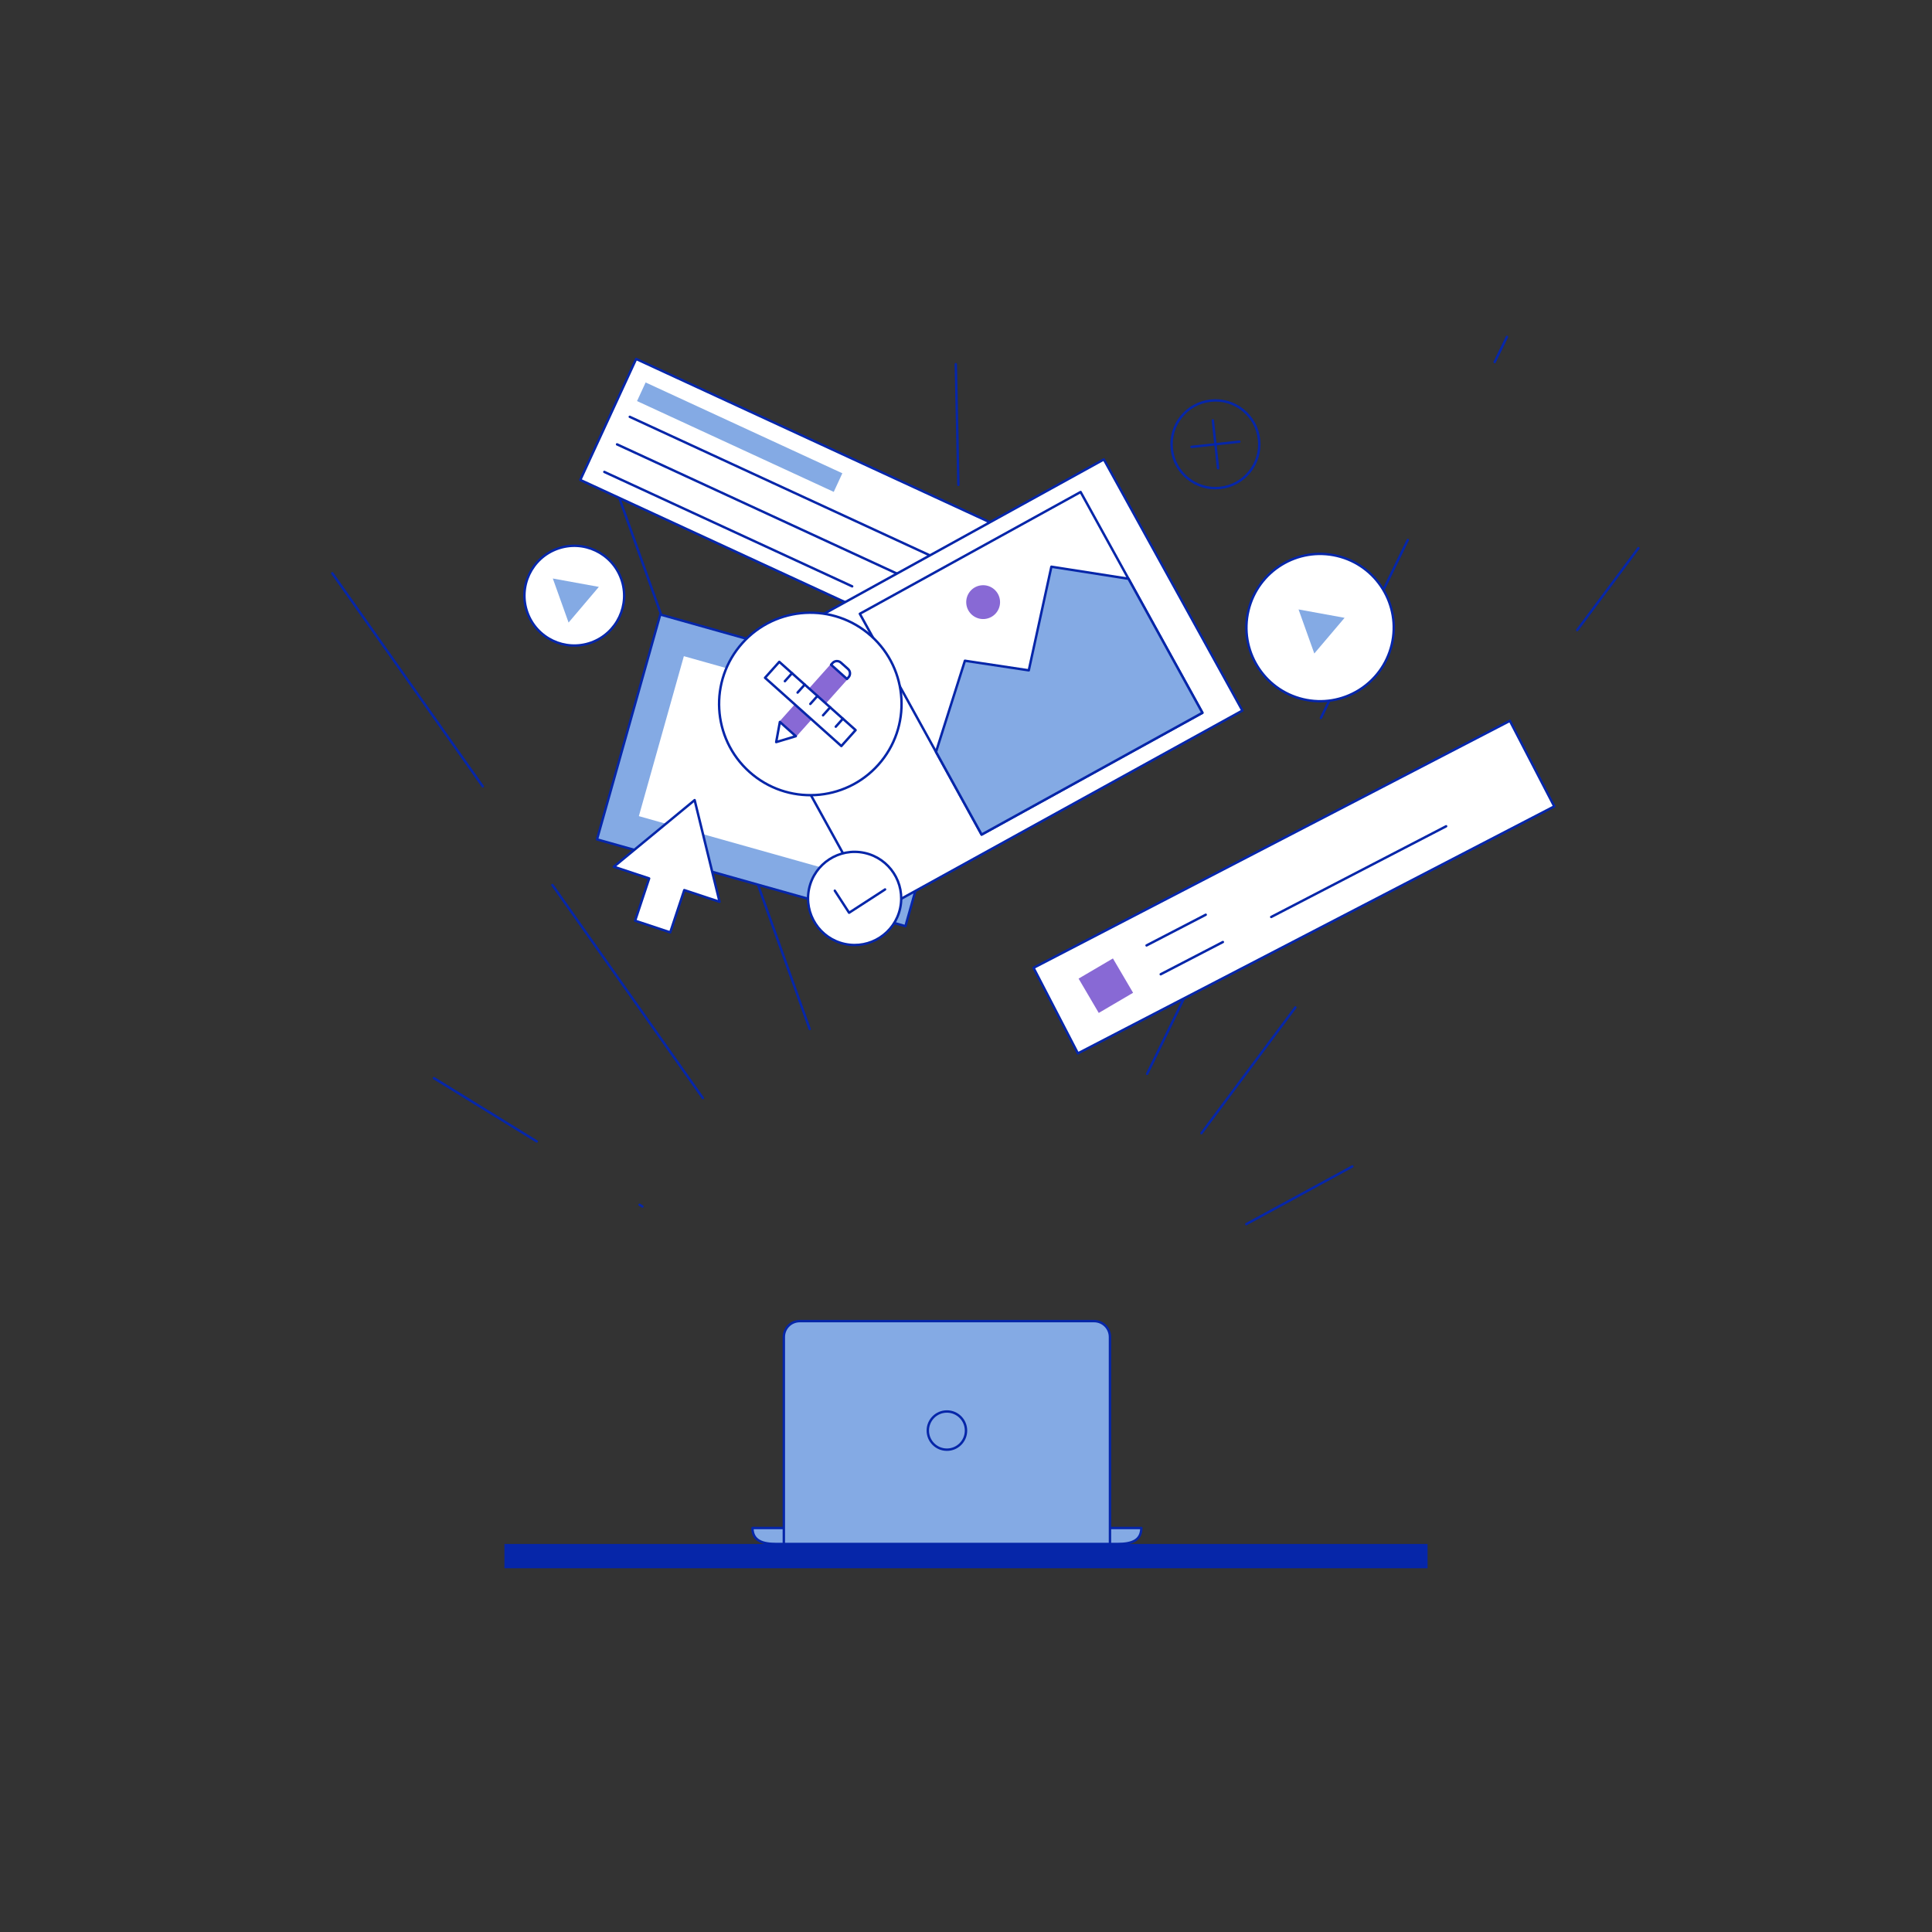 <svg width="1600" height="1600" viewBox="0 0 1600 1600" fill="none" xmlns="http://www.w3.org/2000/svg">
<rect x="0" y="0" width="1600" height="1600" fill="#333333" stroke="none"/>
<g clip-path="url(#clip0_40000055_9009)">
<mask id="mask0_40000055_9009" style="mask-type:luminance" maskUnits="userSpaceOnUse" x="0" y="0" width="1600" height="1600">
<path d="M1600 0H0V1600H1600V0Z" fill="white"/>
</mask>
<g mask="url(#mask0_40000055_9009)">
<mask id="mask1_40000055_9009" style="mask-type:luminance" maskUnits="userSpaceOnUse" x="0" y="0" width="1600" height="1600">
<path d="M1600 0H0V1600H1600V0Z" fill="white"/>
</mask>
<g mask="url(#mask1_40000055_9009)">
<mask id="mask2_40000055_9009" style="mask-type:luminance" maskUnits="userSpaceOnUse" x="188" y="188" width="1224" height="1224">
<path d="M1412 188H188V1412H1412V188Z" fill="white"/>
</mask>
<g mask="url(#mask2_40000055_9009)">
<mask id="mask3_40000055_9009" style="mask-type:luminance" maskUnits="userSpaceOnUse" x="188" y="188" width="1224" height="1224">
<path d="M188 188H1412V1412H188V188Z" fill="white"/>
</mask>
<g mask="url(#mask3_40000055_9009)">
<path d="M1032.12 1013.8L1152.13 948.474" stroke="#0626A9" stroke-width="2" stroke-linecap="round" stroke-linejoin="round" stroke-dasharray="100 100"/>
<path d="M995.014 938.461L1356.84 453.973" stroke="#0626A9" stroke-width="2" stroke-linecap="round" stroke-linejoin="round" stroke-dasharray="130 130"/>
<path d="M949.995 889.328L1248.01 278.975" stroke="#0626A9" stroke-width="2" stroke-linecap="round" stroke-linejoin="round" stroke-dasharray="164 164"/>
<path d="M793.701 401.559L790.071 232.303" stroke="#0626A9" stroke-width="2" stroke-linecap="round" stroke-linejoin="round" stroke-dasharray="100 100"/>
<path d="M670.553 852.192L469.23 290.583" stroke="#0626A9" stroke-width="2" stroke-linecap="round" stroke-linejoin="round" stroke-dasharray="150 210"/>
<path d="M275.201 474.803L585.88 914.763" stroke="#0626A9" stroke-width="2" stroke-linecap="round" stroke-linejoin="round" stroke-dasharray="216 100"/>
<path d="M359.379 892.868L531.989 999.175" stroke="#0626A9" stroke-width="2" stroke-linecap="round" stroke-linejoin="round" stroke-dasharray="100 100"/>
</g>
<path d="M845.8 566.078L480.569 397.459L526.823 297.273L892.054 465.892L845.8 566.078Z" fill="white"/>
<path d="M845.8 566.078L480.569 397.459L526.823 297.273L892.054 465.892L845.8 566.078Z" stroke="#0626A9" stroke-width="2" stroke-linecap="round" stroke-linejoin="round"/>
<path d="M690.477 407.357L527.568 332.146L534.684 316.732L697.593 391.944L690.477 407.357Z" fill="#84AAE4"/>
<path d="M500.479 390.821L705.745 485.588" stroke="#0626A9" stroke-width="2" stroke-linecap="round" stroke-linejoin="round"/>
<path d="M511.011 368.008L800.997 501.888" stroke="#0626A9" stroke-width="2" stroke-linecap="round" stroke-linejoin="round"/>
<path d="M521.544 345.195L824.707 485.16" stroke="#0626A9" stroke-width="2" stroke-linecap="round" stroke-linejoin="round"/>
<path d="M749.858 767.016L494.407 695.151L546.804 508.901L802.255 580.767L749.858 767.016Z" fill="#84AAE4"/>
<path d="M749.858 767.016L494.407 695.151L546.804 508.901L802.255 580.767L749.858 767.016Z" stroke="#0626A9" stroke-width="2" stroke-linecap="round" stroke-linejoin="round"/>
<path d="M730.315 732.504L529.077 675.891L566.347 543.414L767.585 600.027L730.315 732.504Z" fill="white"/>
<path d="M1287.17 667.816L892.677 872.366L855.941 801.515L1250.44 596.966L1287.17 667.816Z" fill="white"/>
<path d="M1287.17 667.816L892.677 872.366L855.941 801.515L1250.44 596.966L1287.17 667.816Z" stroke="#0626A9" stroke-width="2" stroke-linecap="round" stroke-linejoin="round"/>
<path d="M961.254 806.844C961.254 806.844 993.905 789.913 1012.73 780.153" stroke="#0626A9" stroke-width="2" stroke-linecap="round" stroke-linejoin="round"/>
<path d="M1052.77 759.39C1052.77 759.39 1164.06 701.683 1197.63 684.277L1052.77 759.39Z" fill="white"/>
<path d="M1052.77 759.39C1052.77 759.39 1164.06 701.683 1197.63 684.277" stroke="#0626A9" stroke-width="2" stroke-linecap="round" stroke-linejoin="round"/>
<path d="M949.531 782.955L998.533 757.546" stroke="#0626A9" stroke-width="2" stroke-linecap="round" stroke-linejoin="round"/>
<path d="M938.374 822.174L909.942 838.871L893.245 810.438L921.678 793.741L938.374 822.174Z" fill="#8869D5"/>
<path d="M1152.57 533.905C1160.39 501.143 1140.18 468.235 1107.42 460.404C1074.66 452.574 1041.75 472.786 1033.91 505.548C1026.09 538.311 1046.3 571.219 1079.06 579.05C1111.82 586.88 1144.73 566.668 1152.57 533.905Z" fill="white"/>
<path d="M1113.53 511.652L1075.4 504.71L1088.45 541.2L1113.53 511.652Z" fill="#84AAE4"/>
<path d="M1152.57 533.905C1160.39 501.143 1140.18 468.235 1107.42 460.404C1074.66 452.574 1041.75 472.786 1033.91 505.548C1026.09 538.311 1046.3 571.219 1079.06 579.05C1111.82 586.88 1144.73 566.668 1152.57 533.905Z" stroke="#0626A9" stroke-width="2" stroke-linecap="round" stroke-linejoin="round"/>
<path d="M1042.69 363.997C1040.52 344.05 1022.58 329.644 1002.63 331.818C982.69 333.994 968.277 351.928 970.457 371.875C972.63 391.822 990.562 406.229 1010.51 404.053C1030.46 401.878 1044.86 383.944 1042.69 363.997Z" stroke="#0626A9" stroke-width="2" stroke-linecap="round" stroke-linejoin="round"/>
<path d="M1004.41 348.119L1008.73 387.753" stroke="#0626A9" stroke-width="2" stroke-linecap="round" stroke-linejoin="round"/>
<path d="M1026.39 365.775L986.752 370.098" stroke="#0626A9" stroke-width="2" stroke-linecap="round" stroke-linejoin="round"/>
<path d="M514.488 479.398C506.807 457.926 483.175 446.745 461.703 454.425C440.231 462.105 429.05 485.738 436.73 507.209C444.41 528.681 468.043 539.862 489.515 532.182C510.986 524.502 522.167 500.869 514.488 479.398Z" fill="white"/>
<path d="M514.488 479.398C506.807 457.926 483.175 446.745 461.703 454.425C440.231 462.105 429.05 485.738 436.73 507.209C444.41 528.681 468.043 539.862 489.515 532.182C510.986 524.502 522.167 500.869 514.488 479.398Z" stroke="#0626A9" stroke-width="2" stroke-linecap="round" stroke-linejoin="round"/>
<path d="M495.946 486.029L457.821 479.087L470.872 515.577L495.946 486.029Z" fill="#84AAE4"/>
<path d="M595.916 746.839L575.271 662.611L508.364 717.782L537.596 727.484L525.976 762.495L555.065 772.149L566.684 737.138L595.916 746.839Z" fill="white"/>
<path d="M595.916 746.839L575.271 662.611L508.364 717.782L537.596 727.484L525.976 762.495L555.065 772.149L566.684 737.138L595.916 746.839Z" stroke="#0626A9" stroke-width="2" stroke-linecap="round" stroke-linejoin="round"/>
<path d="M1028.9 588.463L725.293 755.935L610.569 547.952L914.177 380.482L1028.9 588.463Z" fill="white"/>
<path d="M1028.9 588.463L725.293 755.935L610.569 547.952L914.177 380.482L1028.9 588.463Z" stroke="#0626A9" stroke-width="2" stroke-linecap="round" stroke-linejoin="round"/>
<path d="M995.779 590.3L812.931 691.16L712.071 508.311L894.92 407.452L995.779 590.3Z" fill="white"/>
<path d="M995.779 590.3L812.931 691.16L712.071 508.311L894.92 407.452L995.779 590.3Z" stroke="#0626A9" stroke-width="2" stroke-linecap="round" stroke-linejoin="round"/>
<path d="M828.164 497.576C827.565 489.861 820.825 484.09 813.11 484.689C805.394 485.287 799.625 492.028 800.223 499.743C800.821 507.459 807.561 513.228 815.277 512.63C822.992 512.032 828.762 505.291 828.164 497.576Z" fill="#8869D5"/>
<path d="M775.169 622.701L799.094 547.193L851.999 555.145L870.699 469.329L934.548 479.295L995.779 590.299L812.93 691.159L775.169 622.701Z" fill="#84AAE4"/>
<path d="M775.169 622.701L799.094 547.193L851.999 555.145L870.699 469.329L934.548 479.295L995.779 590.299L812.93 691.159L775.169 622.701Z" stroke="#0626A9" stroke-width="2" stroke-linecap="round" stroke-linejoin="round"/>
<path d="M727.383 633.346C755.202 602.245 752.541 554.482 721.44 526.663C690.339 498.845 642.576 501.505 614.757 532.606C586.939 563.707 589.599 611.47 620.7 639.289C651.801 667.107 699.564 664.447 727.383 633.346Z" fill="white"/>
<path d="M727.383 633.346C755.202 602.245 752.541 554.482 721.44 526.663C690.339 498.845 642.576 501.505 614.757 532.606C586.939 563.707 589.599 611.47 620.7 639.289C651.801 667.107 699.564 664.447 727.383 633.346Z" stroke="#0626A9" stroke-width="2" stroke-linecap="round" stroke-linejoin="round"/>
<path d="M645.857 597.874L689.484 549.1C691.278 547.094 694.359 546.922 696.364 548.717L702.308 554.033C704.313 555.827 704.485 558.907 702.691 560.913L659.064 609.687L645.857 597.874Z" fill="#8869D5"/>
<path d="M645.857 597.874L689.484 549.1C691.278 547.094 694.359 546.922 696.364 548.717L702.308 554.033C704.313 555.827 704.485 558.907 702.691 560.913L659.064 609.687L645.857 597.874Z" stroke="#8869D5" stroke-miterlimit="10"/>
<path d="M642.803 614.578L659.064 609.687L645.858 597.875L642.803 614.578Z" stroke="#0626A9" stroke-width="2" stroke-linecap="round" stroke-linejoin="round"/>
<path d="M688.241 550.491L701.448 562.304L702.692 560.913C704.486 558.907 704.313 555.827 702.308 554.033L696.364 548.717C694.359 546.923 691.279 547.094 689.485 549.1L688.241 550.491Z" fill="white"/>
<path d="M688.241 550.491L701.448 562.304L702.692 560.913C704.486 558.907 704.313 555.827 702.308 554.033L696.364 548.717C694.359 546.923 691.279 547.094 689.485 549.1L688.241 550.491Z" stroke="#0626A9" stroke-width="2" stroke-linecap="round" stroke-linejoin="round"/>
<path d="M696.765 617.845L633.562 561.313L645.375 548.107L708.578 604.639L696.765 617.845Z" fill="white"/>
<path d="M696.765 617.845L633.562 561.313L645.375 548.107L708.578 604.639L696.765 617.845Z" stroke="#0626A9" stroke-width="2" stroke-linecap="round" stroke-linejoin="round"/>
<path d="M650.002 564.132L655.909 557.529" stroke="#0626A9" stroke-width="2" stroke-linecap="round" stroke-linejoin="round"/>
<path d="M660.535 573.555L666.442 566.951" stroke="#0626A9" stroke-width="2" stroke-linecap="round" stroke-linejoin="round"/>
<path d="M671.07 582.976L676.976 576.373" stroke="#0626A9" stroke-width="2" stroke-linecap="round" stroke-linejoin="round"/>
<path d="M681.603 592.398L687.51 585.795" stroke="#0626A9" stroke-width="2" stroke-linecap="round" stroke-linejoin="round"/>
<path d="M692.137 601.821L698.044 595.217" stroke="#0626A9" stroke-width="2" stroke-linecap="round" stroke-linejoin="round"/>
<path d="M745.477 752.103C749.931 731.272 736.655 710.774 715.825 706.32C694.995 701.866 674.497 715.142 670.043 735.972C665.588 756.803 678.864 777.3 699.695 781.754C720.525 786.209 741.023 772.933 745.477 752.103Z" fill="white"/>
<path d="M745.477 752.103C749.931 731.272 736.655 710.774 715.825 706.32C694.995 701.866 674.497 715.142 670.043 735.972C665.588 756.803 678.864 777.3 699.695 781.754C720.525 786.209 741.023 772.933 745.477 752.103Z" stroke="#0626A9" stroke-width="2" stroke-linecap="round" stroke-linejoin="round"/>
<mask id="mask4_40000055_9009" style="mask-type:alpha" maskUnits="userSpaceOnUse" x="689" y="734" width="46" height="24">
<path d="M691.341 737.615L703.184 755.902L732.998 736.591" stroke="#202870" stroke-width="4" stroke-linecap="round" stroke-linejoin="round"/>
</mask>
<g mask="url(#mask4_40000055_9009)">
<path d="M691.341 737.615L703.184 755.902L732.998 736.591" stroke="#0626A9" stroke-width="2" stroke-linecap="round" stroke-linejoin="round"/>
</g>
<path d="M925.888 1278.65H642.479C631.804 1278.65 623.15 1276.11 623.15 1265.43H945.217C945.217 1276.11 936.563 1278.65 925.888 1278.65Z" fill="#84AAE4"/>
<path d="M925.888 1278.65H642.479C631.804 1278.65 623.15 1276.11 623.15 1265.43H945.217C945.217 1276.11 936.563 1278.65 925.888 1278.65Z" stroke="#0626A9" stroke-width="2" stroke-linecap="round" stroke-linejoin="round"/>
<path d="M919.23 1278.65H649.137V1107.24C649.137 1099.97 655.024 1094.09 662.286 1094.09H906.081C913.343 1094.09 919.23 1099.97 919.23 1107.24V1278.65Z" fill="#84AAE4"/>
<path d="M919.23 1278.65H649.137V1107.24C649.137 1099.97 655.024 1094.09 662.286 1094.09H906.081C913.343 1094.09 919.23 1099.97 919.23 1107.24V1278.65Z" stroke="#0626A9" stroke-width="2" stroke-linecap="round" stroke-linejoin="round"/>
<path d="M800 1184.74C800 1176.01 792.919 1168.93 784.184 1168.93C775.448 1168.93 768.367 1176.01 768.367 1184.74C768.367 1193.48 775.448 1200.56 784.184 1200.56C792.919 1200.56 800 1193.48 800 1184.74Z" fill="#84AAE4"/>
<path d="M800 1184.74C800 1176.01 792.919 1168.93 784.184 1168.93C775.448 1168.93 768.367 1176.01 768.367 1184.74C768.367 1193.48 775.448 1200.56 784.184 1200.56C792.919 1200.56 800 1193.48 800 1184.74Z" stroke="#0626A9" stroke-width="2" stroke-linecap="round" stroke-linejoin="round"/>
<path d="M1182.25 1298.76H417.755V1278.65H1182.25V1298.76Z" fill="#0626A9"/>
</g>
</g>
</g>
</g>
<defs>
<clipPath id="clip0_40000055_9009">
<rect width="1600" height="1600" fill="white"/>
</clipPath>
</defs>
</svg>
